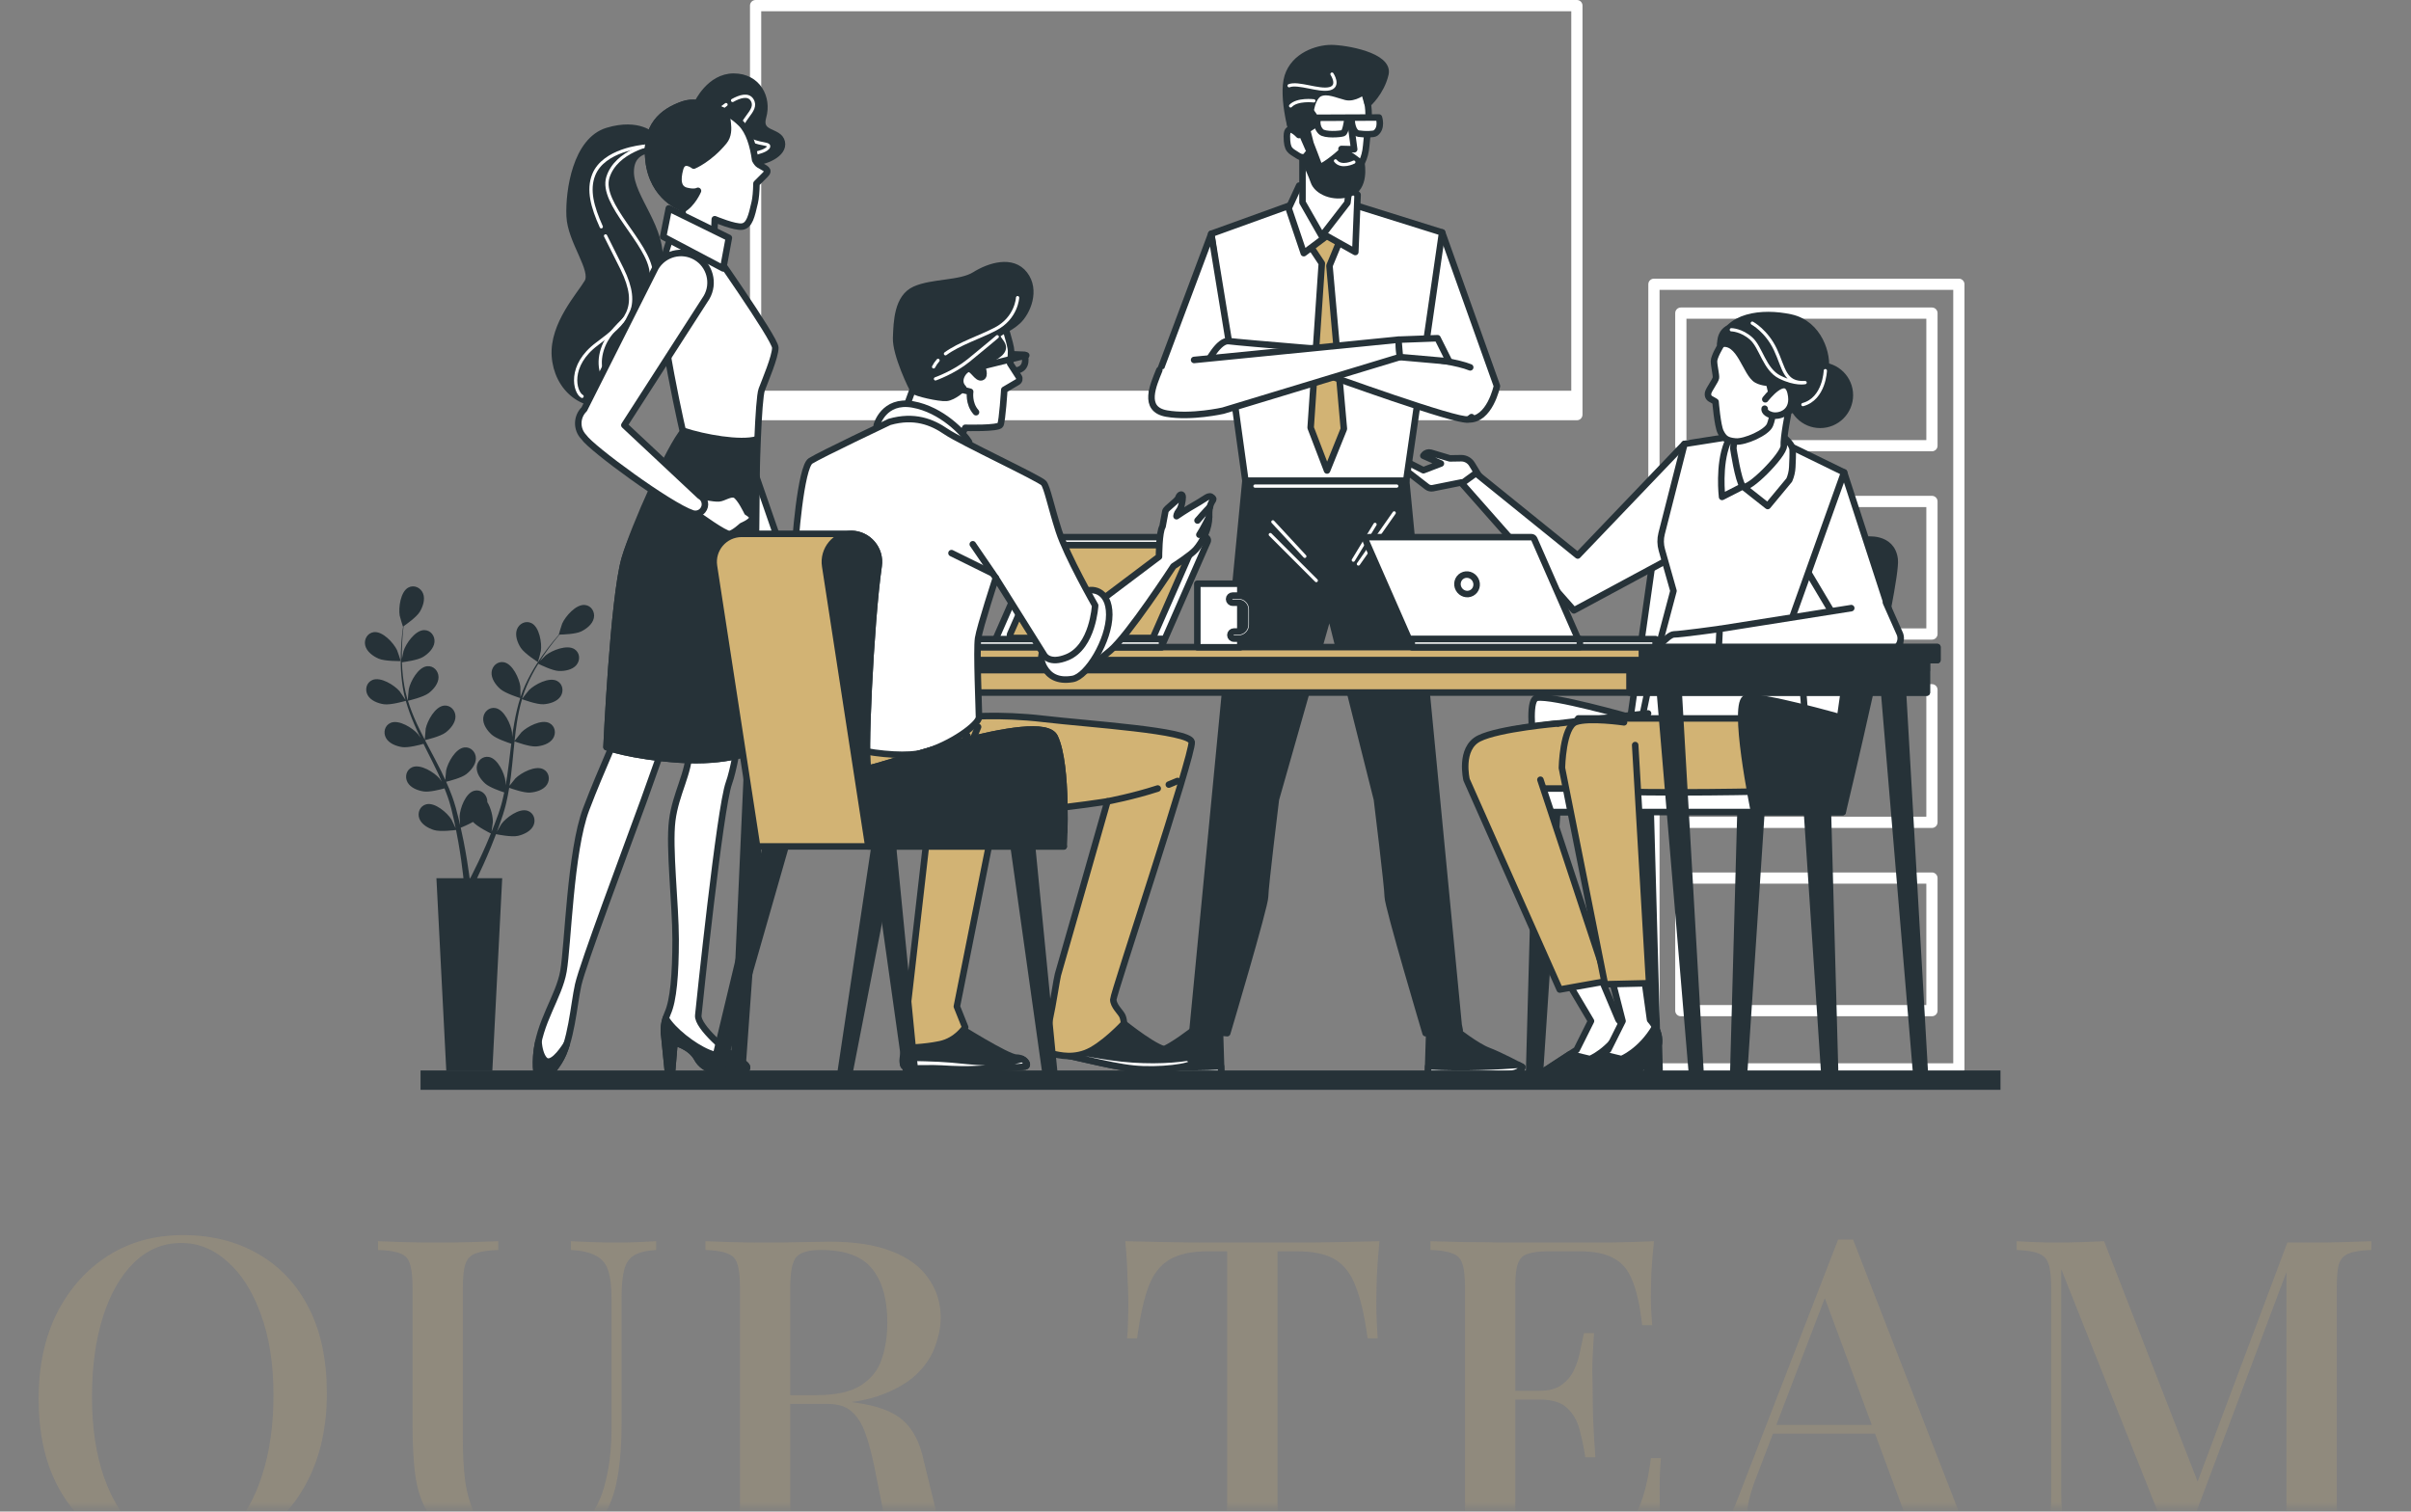 <svg xmlns="http://www.w3.org/2000/svg" width="370" height="232" viewBox="0 0 370 232" fill="none"><rect x="0" y="0" width="370" height="232" fill="#808080" stroke="none"/><path d="M300.613 42.77H253.818C253.343 42.77 252.957 43.155 252.957 43.631V164.058C252.957 164.534 253.343 164.919 253.818 164.919H300.613C301.089 164.919 301.474 164.534 301.474 164.058V43.63C301.474 43.155 301.089 42.77 300.613 42.77ZM299.752 163.197H254.68V44.492H299.752V163.197Z" fill="white"></path><path d="M257.945 69.266H296.482C296.958 69.266 297.344 68.881 297.344 68.405V48.059C297.344 47.583 296.958 47.197 296.482 47.197H257.945C257.47 47.197 257.084 47.583 257.084 48.059V68.405C257.085 68.881 257.47 69.266 257.945 69.266ZM258.807 48.92H295.621V67.544H258.807V48.92Z" fill="white"></path><path d="M257.945 98.17H296.482C296.958 98.17 297.344 97.784 297.344 97.309V76.963C297.344 76.487 296.958 76.102 296.482 76.102H257.945C257.47 76.102 257.084 76.487 257.084 76.963V97.309C257.085 97.784 257.47 98.17 257.945 98.17ZM258.807 77.824H295.621V96.447H258.807V77.824Z" fill="white"></path><path d="M257.945 127.073H296.482C296.958 127.073 297.344 126.687 297.344 126.212V105.865C297.344 105.39 296.958 105.004 296.482 105.004H257.945C257.47 105.004 257.084 105.39 257.084 105.865V126.212C257.085 126.687 257.47 127.073 257.945 127.073ZM258.807 106.727H295.621V125.35H258.807V106.727Z" fill="white"></path><path d="M257.945 155.975H296.482C296.958 155.975 297.344 155.589 297.344 155.113V134.768C297.344 134.292 296.958 133.906 296.482 133.906H257.945C257.47 133.906 257.084 134.292 257.084 134.768V155.113C257.085 155.589 257.47 155.975 257.945 155.975ZM258.807 135.629H295.621V154.252H258.807V135.629Z" fill="white"></path><path d="M241.995 0H115.957C115.481 0 115.096 0.386 115.096 0.861V60.836V63.641C115.096 64.116 115.481 64.502 115.957 64.502H241.994C242.47 64.502 242.855 64.116 242.855 63.641V60.836V0.861C242.855 0.386 242.47 0 241.995 0ZM241.133 1.723V59.974H116.818V1.723H241.133Z" fill="white"></path><path d="M270.341 124.178L267.627 165.116C267.599 165.548 267.24 165.883 266.807 165.883C266.345 165.883 265.974 165.502 265.987 165.039L267.116 124.178H270.341Z" fill="#263238" stroke="#263238" stroke-miterlimit="10" stroke-linecap="round" stroke-linejoin="round"></path><path d="M277.277 124.178L279.991 165.116C280.02 165.548 280.378 165.883 280.811 165.883C281.274 165.883 281.645 165.502 281.632 165.039L280.503 124.178H277.277Z" fill="#263238" stroke="#263238" stroke-miterlimit="10" stroke-linecap="round" stroke-linejoin="round"></path><path d="M250.088 124.178L252.802 165.116C252.831 165.548 253.189 165.883 253.622 165.883C254.084 165.883 254.455 165.502 254.442 165.039L253.314 124.178H250.088Z" fill="#263238" stroke="#263238" stroke-miterlimit="10" stroke-linecap="round" stroke-linejoin="round"></path><path d="M239.005 124.178L236.291 165.116C236.263 165.548 235.904 165.883 235.472 165.883C235.009 165.883 234.638 165.502 234.651 165.039L235.78 124.178H239.005Z" fill="#263238" stroke="#263238" stroke-miterlimit="10" stroke-linecap="round" stroke-linejoin="round"></path><path d="M286.257 82.86C286.257 82.86 259.194 81.85 256.906 81.85C254.618 81.85 254.086 82.86 254.086 82.86L250.225 110.099C250.225 110.099 238.214 106.667 235.855 107.097C233.495 107.526 237.017 124.638 237.017 124.638H250.612C250.612 124.638 250.7 124.269 250.856 123.611H281.539L289.689 84.791C289.198 83.051 286.257 82.86 286.257 82.86Z" fill="white" stroke="#263238" stroke-miterlimit="10" stroke-linecap="round" stroke-linejoin="round"></path><path d="M275.954 99.916C275.954 99.916 278.708 117.776 275.554 119.884C275.066 120.21 272.412 121.732 269.929 121.483C267.942 121.283 253.874 121.483 253.874 121.483C253.874 121.483 251.916 117.762 251.525 115.022C251.133 112.28 254.205 100.513 254.205 100.513L275.954 99.916Z" fill="white" stroke="#263238" stroke-miterlimit="10" stroke-linecap="round" stroke-linejoin="round"></path><path d="M252.918 109.496C252.918 109.496 232.559 111.609 231.599 112.185C230.638 112.761 226.221 116.603 226.989 119.099C227.757 121.596 225.837 121.788 227.565 122.172C229.294 122.556 254.071 122.556 254.071 122.556" fill="#D2B374"></path><path d="M252.918 109.496C252.918 109.496 232.559 111.609 231.599 112.185C230.638 112.761 226.221 116.603 226.989 119.099C227.757 121.596 225.837 121.788 227.565 122.172C229.294 122.556 254.071 122.556 254.071 122.556" stroke="#263238" stroke-miterlimit="10" stroke-linecap="round" stroke-linejoin="round"></path><path d="M234.398 124.637H282.785V121.025H234.398V124.637Z" fill="white" stroke="#263238" stroke-miterlimit="10" stroke-linecap="round" stroke-linejoin="round"></path><path d="M271.355 110.266H242.208C242.208 110.266 240.671 111.994 240.48 115.644C240.288 119.293 240.671 120.061 243.36 121.022C246.049 121.982 269.928 121.484 269.928 121.484" fill="#D2B374"></path><path d="M271.355 110.266H242.208C242.208 110.266 240.671 111.994 240.48 115.644C240.288 119.293 240.671 120.061 243.36 121.022C246.049 121.982 269.928 121.484 269.928 121.484" stroke="#263238" stroke-miterlimit="10" stroke-linecap="round" stroke-linejoin="round"></path><path d="M248.383 156.518L245.331 149.293L240.331 150.261L244.158 156.711L241.953 161.128L237.188 164.244C237.188 164.244 236.638 164.794 239.021 164.611C241.403 164.427 246.353 164.611 246.353 164.611L249.468 160.945C249.468 160.945 250.598 159.057 248.383 156.518Z" fill="white" stroke="#263238" stroke-miterlimit="10" stroke-linecap="round" stroke-linejoin="round"></path><path d="M249.72 159.68L249.845 164.41H249.098L248.102 162.045L249.72 159.68Z" fill="#263238" stroke="#263238" stroke-miterlimit="10" stroke-linecap="round" stroke-linejoin="round"></path><path d="M246.353 164.611L249.468 160.945C249.468 160.945 250.277 159.579 249.163 157.611C246.946 161.401 243.995 162.543 243.995 162.543L240.923 161.801L237.188 164.243C237.188 164.243 236.638 164.794 239.021 164.61C241.404 164.428 246.353 164.611 246.353 164.611Z" fill="#263238" stroke="#263238" stroke-miterlimit="10" stroke-linecap="round" stroke-linejoin="round"></path><path d="M236.397 119.676L246.623 150.583L239.364 151.874L225.065 119.676C225.065 119.676 223.913 114.874 226.986 113.338C230.059 111.801 239.086 111.033 239.086 111.033" fill="#D2B374"></path><path d="M236.397 119.676L246.623 150.583L239.364 151.874L225.065 119.676C225.065 119.676 223.913 114.874 226.986 113.338C230.059 111.801 239.086 111.033 239.086 111.033" stroke="#263238" stroke-miterlimit="10" stroke-linecap="round" stroke-linejoin="round"></path><path d="M269.189 124.639C269.189 124.639 265.667 107.525 268.027 107.097C270.386 106.668 282.397 110.099 282.397 110.099L286.258 82.86C286.258 82.86 290.332 82.217 290.762 85.863C291.191 89.509 282.784 124.638 282.784 124.638L269.189 124.639Z" fill="#263238" stroke="#263238" stroke-miterlimit="10" stroke-linecap="round" stroke-linejoin="round"></path><path d="M227.709 74.247L225.888 71.246C225.534 70.664 224.899 70.314 224.217 70.325L222.505 70.354L219.579 69.482C219.199 69.369 218.789 69.498 218.542 69.807L218.433 69.945L221.126 71.144L218.438 72.173L215.581 70.723C215.349 70.605 215.066 70.671 214.908 70.878C214.73 71.114 214.774 71.449 215.008 71.63L218.996 74.715C219.251 74.912 219.58 74.989 219.896 74.926L224.309 74.04L225.542 75.389L227.709 74.247Z" fill="white" stroke="#263238" stroke-miterlimit="10" stroke-linecap="round" stroke-linejoin="round"></path><path d="M258.502 68.133L242.124 85.26L226.495 72.627L224.342 74.193L241.536 93.68L256.444 85.648L258.502 68.133Z" fill="white" stroke="#263238" stroke-miterlimit="10" stroke-linecap="round" stroke-linejoin="round"></path><path d="M283 72.506L291.584 98.884L284.181 99.096L276.818 86.72C276.818 86.72 280.957 74.232 283 72.506Z" fill="white" stroke="#263238" stroke-miterlimit="10" stroke-linecap="round" stroke-linejoin="round"></path><path d="M273.661 67.951L283.002 72.508L275.183 94.38L276.107 100.479L254.203 100.514L256.816 90.691L255.031 84.394C254.799 83.578 254.787 82.714 254.997 81.892L258.503 68.136L267.715 66.684L273.661 67.951Z" fill="white" stroke="#263238" stroke-miterlimit="10" stroke-linecap="round" stroke-linejoin="round"></path><path d="M273.213 66.696C273.213 66.696 275.05 67.934 275.106 69.04C275.139 69.688 275.093 70.847 275.049 71.696C275.015 72.377 274.859 73.046 274.587 73.672L271.277 77.663L267.453 74.643L264.276 76.266C264.276 76.266 263.69 71.392 265.071 67.995C266.452 64.598 272.504 65.844 273.213 66.696Z" fill="white" stroke="#263238" stroke-miterlimit="10" stroke-linecap="round" stroke-linejoin="round"></path><path d="M275.842 57.246C275.842 57.246 275.092 59.945 274.738 61.738C274.385 63.53 273.68 67.115 273.746 68.443C273.814 69.77 268.163 75.494 267.454 74.643C266.745 73.791 266.002 68.834 266.002 68.834L266.705 60.813C266.705 60.813 274.058 52.678 275.842 57.246Z" fill="white" stroke="#263238" stroke-miterlimit="10" stroke-linecap="round" stroke-linejoin="round"></path><path d="M264.043 53.073C264.043 53.073 263.036 54.732 263.036 55.443C263.036 56.153 263.391 57.575 263.332 57.99C263.273 58.405 262.266 59.767 262.148 60.241C262.029 60.715 262.207 61.07 262.562 61.248C262.918 61.425 263.273 61.662 263.273 61.662C263.273 61.662 263.569 65.334 264.043 66.282C264.517 67.23 264.932 67.644 266.353 67.763C267.774 67.882 271.15 66.401 271.624 65.216C272.098 64.031 272.157 62.61 272.217 60.892C272.276 59.174 271.091 56.746 270.203 54.376C269.315 52.007 265.583 50.763 264.043 53.073Z" fill="white" stroke="#263238" stroke-miterlimit="10" stroke-linecap="round" stroke-linejoin="round"></path><path d="M279.337 65.202C281.849 65.202 283.885 63.166 283.885 60.654C283.885 58.142 281.849 56.105 279.337 56.105C276.825 56.105 274.789 58.142 274.789 60.654C274.789 63.166 276.825 65.202 279.337 65.202Z" fill="#263238" stroke="#263238" stroke-miterlimit="10" stroke-linecap="round" stroke-linejoin="round"></path><path d="M264.018 52.819C264.018 52.819 265.848 51.242 269.142 54.379C272.436 57.516 271.181 62.065 273.377 63.006C275.573 63.947 279.651 59.241 280.121 56.889C280.591 54.536 279.18 49.673 274.788 48.733C270.397 47.791 265.01 48.435 264.018 52.819Z" fill="#263238" stroke="#263238" stroke-miterlimit="10" stroke-linecap="round" stroke-linejoin="round"></path><path d="M264.017 52.817C264.017 52.817 263.809 49.986 266.789 50.143C269.769 50.3 270.082 55.005 271.651 56.887C273.219 58.77 274.004 58.456 274.004 58.456C274.004 58.456 271.337 59.24 269.612 58.299C267.887 57.358 267.049 52.04 264.017 52.817Z" fill="#263238" stroke="#263238" stroke-miterlimit="10" stroke-linecap="round" stroke-linejoin="round"></path><path d="M268.91 49.598C268.91 49.598 271.106 50.78 272.458 53.652C273.809 56.524 273.809 58.89 277.019 58.721C277.019 58.721 275.498 59.059 273.133 57.876C270.768 56.694 270.261 53.315 268.74 51.963C267.22 50.612 265.699 50.612 265.699 50.612" stroke="white" stroke-width="0.5" stroke-miterlimit="10" stroke-linecap="round" stroke-linejoin="round"></path><path d="M280.121 56.887C280.121 56.887 279.986 61.191 276.682 62.097" stroke="white" stroke-width="0.5" stroke-miterlimit="10" stroke-linecap="round" stroke-linejoin="round"></path><path d="M270.908 61.283C270.908 61.283 274.051 57.167 274.794 60.243C275.537 63.319 273.031 64.069 271.839 63.713C270.646 63.358 270.81 62.727 270.81 62.727" fill="white"></path><path d="M270.908 61.283C270.908 61.283 274.051 57.167 274.794 60.243C275.537 63.319 273.031 64.069 271.839 63.713C270.646 63.358 270.81 62.727 270.81 62.727" stroke="#263238" stroke-miterlimit="10" stroke-linecap="round" stroke-linejoin="round"></path><path d="M263.904 96.531C263.904 96.531 257.895 97.366 256.894 97.366C255.892 97.366 253.389 100.537 253.389 100.537H264.404L263.904 96.531Z" fill="white" stroke="#263238" stroke-miterlimit="10" stroke-linecap="round" stroke-linejoin="round"></path><path d="M289.429 92.492L291.585 97.353C292.007 98.59 291.092 99.877 289.785 99.885L263.736 100.036L263.903 96.531L284.098 93.336" fill="white"></path><path d="M289.429 92.492L291.585 97.353C292.007 98.59 291.092 99.877 289.785 99.885L263.736 100.036L263.903 96.531L284.098 93.336" stroke="#263238" stroke-miterlimit="10" stroke-linecap="round" stroke-linejoin="round"></path><path d="M254.562 159.682L254.686 164.412H253.939L252.943 162.047L254.562 159.682Z" fill="#263238" stroke="#263238" stroke-miterlimit="10" stroke-linecap="round" stroke-linejoin="round"></path><path d="M253.225 156.52L252.27 149.617L247.27 149.94L249 156.712L246.795 161.13L242.029 164.245C242.029 164.245 241.48 164.796 243.862 164.612C246.245 164.428 251.194 164.612 251.194 164.612L254.31 160.946C254.31 160.946 255.44 159.059 253.225 156.52Z" fill="white" stroke="#263238" stroke-miterlimit="10" stroke-linecap="round" stroke-linejoin="round"></path><path d="M251.194 164.613L254.31 160.947C254.31 160.947 255.118 159.581 254.004 157.613C251.787 161.403 248.837 162.545 248.837 162.545L245.765 161.803L242.029 164.245C242.029 164.245 241.48 164.796 243.862 164.612C246.246 164.43 251.194 164.613 251.194 164.613Z" fill="#263238" stroke="#263238" stroke-miterlimit="10" stroke-linecap="round" stroke-linejoin="round"></path><path d="M250.941 114.355L253.077 150.907L246.302 151.066L239.695 117.857C239.695 117.857 239.822 111.537 241.842 110.81C243.863 110.082 249.228 110.864 249.228 110.864" fill="#D2B374"></path><path d="M250.941 114.355L253.077 150.907L246.302 151.066L239.695 117.857C239.695 117.857 239.822 111.537 241.842 110.81C243.863 110.082 249.228 110.864 249.228 110.864" stroke="#263238" stroke-miterlimit="10" stroke-linecap="round" stroke-linejoin="round"></path><path d="M221.312 35.674L229.725 59.247C229.725 59.247 228.614 64.584 225.278 64.361C221.942 64.139 221.053 59.469 220.163 58.802C219.274 58.135 217.939 53.02 217.939 53.02L221.312 35.674Z" fill="white" stroke="#263238" stroke-miterlimit="10" stroke-linecap="round" stroke-linejoin="round"></path><path d="M199.555 30.947L185.883 35.886L191.127 73.801H215.8L221.312 35.675L206.555 31.055L199.555 30.947Z" fill="white" stroke="#263238" stroke-miterlimit="10" stroke-linecap="round" stroke-linejoin="round"></path><path d="M200.873 37.442L202.849 40.42L201.138 65.647L203.653 72.213L206.235 65.823L204.023 40.792L205.798 36.497L203.336 33.262L200.873 37.442Z" fill="#D2B374" stroke="#263238" stroke-miterlimit="10" stroke-linecap="round" stroke-linejoin="round"></path><path d="M203.603 36.219L200.082 38.855L197.76 31.972L199.373 28.486L206.584 28.311L208.342 29.892L207.991 38.679L203.603 36.219Z" fill="white" stroke="#263238" stroke-miterlimit="10" stroke-linecap="round" stroke-linejoin="round"></path><path d="M207.332 26.697L206.779 31.124L202.836 36.22L199.885 31.055V22.754C199.885 22.754 205.049 24.045 207.332 26.697Z" fill="white" stroke="#263238" stroke-miterlimit="10" stroke-linecap="round" stroke-linejoin="round"></path><path d="M197.855 17.495C197.855 13.471 200.787 10.209 204.404 10.209C208.021 10.209 210.037 13.648 210.037 17.672C210.037 18.973 209.768 21.203 209.661 22.384C209.477 24.413 208.86 25.27 207.665 27.089C203.735 33.072 200.519 24.304 198.858 21.367C198.223 20.245 197.855 18.919 197.855 17.495Z" fill="white" stroke="#263238" stroke-miterlimit="10" stroke-linecap="round" stroke-linejoin="round"></path><path d="M207.262 18.758L207.818 22.91L205.871 22.86" fill="white"></path><path d="M207.262 18.758L207.818 22.91L205.871 22.86" stroke="#263238" stroke-miterlimit="10" stroke-linecap="round" stroke-linejoin="round"></path><path d="M211.616 18.035L202.248 18.076C202.248 18.076 201.823 19.313 202.713 20.203C203.294 20.785 205.732 20.59 206.119 20.436C206.506 20.281 206.739 18.578 206.739 18.578H207.435C207.435 18.578 207.513 20.358 208.519 20.513C209.525 20.668 210.822 20.616 211.074 20.436C212.158 19.661 211.616 18.035 211.616 18.035Z" fill="white" stroke="#263238" stroke-miterlimit="10" stroke-linecap="round" stroke-linejoin="round"></path><path d="M199.013 22.039C199.013 22.039 201.121 26.36 201.62 27.858C202.119 29.356 204.616 30.521 207.112 29.689C209.609 28.857 208.941 25.14 208.941 25.14C208.941 25.14 206.28 22.865 205.781 23.364C205.281 23.864 202.618 26.027 202.452 25.528C202.286 25.029 201.12 22.033 201.12 22.033L200.58 19.915L201.695 19.197C202.029 18.919 202.094 18.431 201.845 18.075L201.318 17.323C201.186 17.135 201.137 16.904 201.183 16.679C201.317 16.025 201.694 14.68 202.566 14.306C203.731 13.807 205.206 14.531 206.537 14.864C207.869 15.196 209.324 13.993 209.324 13.993L209.893 15.976C209.893 15.976 211.938 14.211 212.604 11.381C213.27 8.551 206.446 7.387 204.282 7.387C202.118 7.387 198.623 8.551 197.624 11.714C196.627 14.876 198.42 21.486 199.013 22.039Z" fill="#263238" stroke="#263238" stroke-miterlimit="10" stroke-linecap="round" stroke-linejoin="round"></path><path d="M204.412 11.375C204.412 11.375 205.651 13.233 204.025 13.62C202.4 14.007 199.226 12.614 197.832 13.156" stroke="white" stroke-width="0.5" stroke-miterlimit="10" stroke-linecap="round" stroke-linejoin="round"></path><path d="M201.626 15.479C201.626 15.479 199.071 15.168 198.064 16.253" stroke="white" stroke-width="0.5" stroke-miterlimit="10" stroke-linecap="round" stroke-linejoin="round"></path><path d="M207.763 24.88C207.763 24.88 205.882 25.853 204.953 24.691" stroke="white" stroke-width="0.5" stroke-miterlimit="10" stroke-linecap="round" stroke-linejoin="round"></path><path d="M199.331 20.725C199.331 20.725 197.486 18.695 197.486 20.909C197.486 23.122 198.04 23.122 199.146 23.86C200.253 24.598 200.622 23.676 200.622 23.676" fill="white"></path><path d="M199.331 20.725C199.331 20.725 197.486 18.695 197.486 20.909C197.486 23.122 198.04 23.122 199.146 23.86C200.253 24.598 200.622 23.676 200.622 23.676" stroke="#263238" stroke-miterlimit="10" stroke-linecap="round" stroke-linejoin="round"></path><path d="M223.925 158.129L224.009 158.122L223.847 157.315L215.8 73.801H191.126L183.012 158.121H183.103L188.334 158.572C188.334 158.572 194.141 139.075 194.141 137.624C194.141 136.172 195.8 122.691 195.8 122.691L204.033 93.75L211.31 122.691C211.31 122.691 212.97 136.172 212.97 137.624C212.97 139.076 218.777 158.572 218.777 158.572L223.703 158.147H223.925L223.925 158.129Z" fill="#263238" stroke="#263238" stroke-miterlimit="10" stroke-linecap="round" stroke-linejoin="round"></path><path d="M213.956 78.721L208.469 86.56" stroke="white" stroke-width="0.5" stroke-miterlimit="10" stroke-linecap="round" stroke-linejoin="round"></path><path d="M211.017 80.484L207.686 85.972" stroke="white" stroke-width="0.5" stroke-miterlimit="10" stroke-linecap="round" stroke-linejoin="round"></path><path d="M195.34 80.094L200.239 85.385" stroke="white" stroke-width="0.5" stroke-miterlimit="10" stroke-linecap="round" stroke-linejoin="round"></path><path d="M194.945 82.051L202 89.106" stroke="white" stroke-width="0.5" stroke-miterlimit="10" stroke-linecap="round" stroke-linejoin="round"></path><path d="M192.596 74.606H214.348" stroke="white" stroke-width="0.5" stroke-miterlimit="10" stroke-linecap="round" stroke-linejoin="round"></path><path d="M183.105 158.122C183.105 158.122 179.962 160.597 178.153 161.275C176.344 161.953 172.951 163.763 172.951 163.763C172.951 163.763 172.951 164.893 175.891 164.893C178.831 164.893 187.424 164.893 187.424 164.893L187.214 158.121H183.105V158.122Z" fill="#263238" stroke="#263238" stroke-miterlimit="10" stroke-linecap="round" stroke-linejoin="round"></path><path d="M187.386 163.663C181.823 163.971 176.19 163.64 173.567 163.439C173.189 163.636 172.951 163.763 172.951 163.763C172.951 163.763 172.951 164.893 175.891 164.893C178.831 164.893 187.424 164.893 187.424 164.893L187.386 163.663Z" fill="white" stroke="#263238" stroke-miterlimit="10" stroke-linecap="round" stroke-linejoin="round"></path><path d="M223.45 158.122C223.45 158.122 226.593 160.597 228.403 161.275C230.212 161.953 233.604 163.763 233.604 163.763C233.604 163.763 233.604 164.893 230.664 164.893C227.724 164.893 219.131 164.893 219.131 164.893L219.341 158.121H223.45V158.122Z" fill="#263238" stroke="#263238" stroke-miterlimit="10" stroke-linecap="round" stroke-linejoin="round"></path><path d="M219.167 163.663C224.73 163.971 230.363 163.64 232.986 163.439C233.364 163.636 233.602 163.763 233.602 163.763C233.602 163.763 233.602 164.893 230.662 164.893C227.722 164.893 219.129 164.893 219.129 164.893L219.167 163.663Z" fill="white" stroke="#263238" stroke-miterlimit="10" stroke-linecap="round" stroke-linejoin="round"></path><path d="M185.883 35.887L176.799 60.138H185.512L188.765 53.522L185.883 35.887Z" fill="white" stroke="#263238" stroke-miterlimit="10" stroke-linecap="round" stroke-linejoin="round"></path><path d="M225.622 56.382C221.989 54.884 210.324 54.134 209.712 54.134C209.045 54.134 190.143 52.578 188.586 52.356C187.029 52.133 185.25 55.691 185.25 55.691L193.478 55.469L203.485 57.471C203.485 57.471 223.721 64.809 225.278 64.365C225.461 64.313 225.647 64.193 225.828 64.019" fill="white"></path><path d="M225.622 56.382C221.989 54.884 210.324 54.134 209.712 54.134C209.045 54.134 190.143 52.578 188.586 52.356C187.029 52.133 185.25 55.691 185.25 55.691L193.478 55.469L203.485 57.471C203.485 57.471 223.721 64.809 225.278 64.365C225.461 64.313 225.647 64.193 225.828 64.019" stroke="#263238" stroke-miterlimit="10" stroke-linecap="round" stroke-linejoin="round"></path><path d="M183.25 55.246L214.605 52.133L214.827 54.801L187.697 63.029C187.697 63.029 182.805 64.141 179.025 63.474C175.244 62.807 177.023 59.027 177.913 56.803" fill="white"></path><path d="M183.25 55.246L214.605 52.133L214.827 54.801L187.697 63.029C187.697 63.029 182.805 64.141 179.025 63.474C175.244 62.807 177.023 59.027 177.913 56.803" stroke="#263238" stroke-miterlimit="10" stroke-linecap="round" stroke-linejoin="round"></path><path d="M214.605 52.133L220.609 51.91L222.389 55.468L214.828 54.801L214.605 52.133Z" fill="white" stroke="#263238" stroke-miterlimit="10" stroke-linecap="round" stroke-linejoin="round"></path><path d="M254.584 104.434L259.707 165.399C259.763 165.785 260.135 166.043 260.508 165.956C260.825 165.882 261.036 165.581 261.003 165.252L257.515 104.434H254.584Z" fill="#263238" stroke="#263238" stroke-miterlimit="10" stroke-linecap="round" stroke-linejoin="round"></path><path d="M288.996 104.434L294.137 165.602C294.193 165.989 294.564 166.247 294.938 166.16C295.255 166.085 295.466 165.785 295.433 165.455L291.933 104.434H288.996V104.434Z" fill="#263238" stroke="#263238" stroke-miterlimit="10" stroke-linecap="round" stroke-linejoin="round"></path><path d="M146.986 104.434L144.282 164.866C144.253 165.195 144.468 165.498 144.786 165.576C145.161 165.669 145.528 165.415 145.58 165.029L149.911 104.434H146.986V104.434Z" fill="#263238" stroke="#263238" stroke-miterlimit="10" stroke-linecap="round" stroke-linejoin="round"></path><path d="M115.267 104.434L112.573 164.662C112.544 164.991 112.759 165.294 113.077 165.372C113.452 165.465 113.819 165.211 113.871 164.826L118.187 104.434H115.267Z" fill="#263238" stroke="#263238" stroke-miterlimit="10" stroke-linecap="round" stroke-linejoin="round"></path><path d="M295.692 101.059H113.355V106.293H295.692V101.059Z" fill="#D2B374" stroke="#263238" stroke-miterlimit="10" stroke-linecap="round" stroke-linejoin="round"></path><path d="M295.692 101.059H113.355V102.854H295.692V101.059Z" fill="#263238" stroke="#263238" stroke-miterlimit="10" stroke-linecap="round" stroke-linejoin="round"></path><path d="M295.692 101.059H250.068V106.293H295.692V101.059Z" fill="#263238" stroke="#263238" stroke-miterlimit="10" stroke-linecap="round" stroke-linejoin="round"></path><path d="M297.317 99.316H111.73V101.312H297.317V99.316Z" fill="#D2B374" stroke="#263238" stroke-miterlimit="10" stroke-linecap="round" stroke-linejoin="round"></path><path d="M297.316 99.316H251.969V101.312H297.316V99.316Z" fill="#263238" stroke="#263238" stroke-miterlimit="10" stroke-linecap="round" stroke-linejoin="round"></path><path d="M153.072 99.135H177.979C178.171 99.135 178.345 99.021 178.422 98.845L185.318 83.121C185.458 82.802 185.224 82.443 184.875 82.443H159.968C159.776 82.443 159.602 82.557 159.525 82.733L152.629 98.456C152.489 98.776 152.723 99.135 153.072 99.135Z" fill="white" stroke="#263238" stroke-miterlimit="10" stroke-linecap="round" stroke-linejoin="round"></path><path d="M155.403 97.909H176.656C176.82 97.909 176.968 97.812 177.034 97.662L182.918 84.246C183.038 83.973 182.838 83.668 182.54 83.668H161.288C161.124 83.668 160.976 83.765 160.91 83.915L155.025 97.331C154.906 97.604 155.106 97.909 155.403 97.909Z" fill="#D2B374" stroke="#263238" stroke-miterlimit="10" stroke-linecap="round" stroke-linejoin="round"></path><path d="M178.324 98.092H140.906V99.316H178.324V98.092Z" fill="white" stroke="#263238" stroke-miterlimit="10" stroke-linecap="round" stroke-linejoin="round"></path><path d="M178.325 98.092H160.186V99.316H178.325V98.092Z" fill="white" stroke="#263238" stroke-miterlimit="10" stroke-linecap="round" stroke-linejoin="round"></path><path d="M190.345 89.59H183.746V99.341H190.345V89.59Z" fill="white" stroke="#263238" stroke-miterlimit="10" stroke-linecap="round" stroke-linejoin="round"></path><path d="M190.05 98.015H189.361C189.06 98.015 188.816 97.772 188.816 97.471C188.816 97.17 189.06 96.926 189.361 96.926H190.05C190.618 96.926 191.082 96.463 191.082 95.895V93.531C191.082 92.962 190.618 92.499 190.05 92.499H189.163C188.862 92.499 188.619 92.255 188.619 91.954C188.619 91.654 188.862 91.41 189.163 91.41H190.05C191.219 91.41 192.17 92.362 192.17 93.531V95.895C192.17 97.064 191.219 98.015 190.05 98.015Z" fill="white" stroke="#263238" stroke-miterlimit="10" stroke-linecap="round" stroke-linejoin="round"></path><path d="M241.905 99.135H216.998C216.806 99.135 216.632 99.021 216.555 98.845L209.658 83.121C209.518 82.802 209.753 82.443 210.101 82.443H235.008C235.2 82.443 235.374 82.557 235.451 82.733L242.348 98.456C242.488 98.776 242.253 99.135 241.905 99.135Z" fill="white" stroke="#263238" stroke-miterlimit="10" stroke-linecap="round" stroke-linejoin="round"></path><path d="M216.652 99.316H254.07V98.092H216.652V99.316Z" fill="white" stroke="#263238" stroke-miterlimit="10" stroke-linecap="round" stroke-linejoin="round"></path><path d="M216.653 99.316H242.453V98.092H216.653V99.316Z" fill="white" stroke="#263238" stroke-miterlimit="10" stroke-linecap="round" stroke-linejoin="round"></path><path d="M226.419 88.974C226.821 89.702 226.573 90.609 225.865 90.999C225.158 91.389 224.258 91.115 223.856 90.386C223.455 89.658 223.703 88.751 224.411 88.361C225.119 87.971 226.018 88.245 226.419 88.974Z" fill="white" stroke="#263238" stroke-miterlimit="10" stroke-linecap="round" stroke-linejoin="round"></path><path d="M109.96 42.686L111.797 60.851L120.165 85.01L117.307 86.642L107.51 64.525L102.611 45.544C102.611 45.544 102.203 39.829 104.244 39.012C106.285 38.195 109.143 39.012 109.96 42.686Z" fill="white" stroke="#263238" stroke-miterlimit="10" stroke-linecap="round" stroke-linejoin="round"></path><path d="M120.166 85.012C120.166 85.012 122.003 88.89 122.207 89.91C122.411 90.931 122.626 93.013 121.823 93.938C120.852 95.059 119.962 94.196 119.962 94.196C119.962 94.196 117.512 93.584 117.512 91.543C117.512 89.502 117.309 86.644 117.309 86.644L120.166 85.012Z" fill="white" stroke="#263238" stroke-miterlimit="10" stroke-linecap="round" stroke-linejoin="round"></path><path d="M118.16 91.098L121.599 91.995" stroke="#263238" stroke-miterlimit="10" stroke-linecap="round" stroke-linejoin="round"></path><path d="M118.983 88.78L119.963 90.319C119.963 90.319 117.684 94.211 118.908 93.191C120.133 92.17 122.412 90.931 122.208 89.911C122.004 88.89 120.852 86.836 120.852 86.836" fill="white"></path><path d="M118.983 88.78L119.963 90.319C119.963 90.319 117.684 94.211 118.908 93.191C120.133 92.17 122.412 90.931 122.208 89.911C122.004 88.89 120.852 86.836 120.852 86.836" stroke="#263238" stroke-miterlimit="10" stroke-linecap="round" stroke-linejoin="round"></path><path d="M100.173 20.896C100.173 20.896 98.075 18.636 93.233 20.089C88.391 21.541 87.26 29.289 87.422 33.163C87.584 37.037 91.296 41.395 90.166 43.331C89.036 45.268 84.839 49.788 85.162 54.63C85.485 59.472 89.52 63.346 95.331 61.57C101.142 59.794 100.173 52.693 99.043 50.11C97.913 47.528 100.335 46.398 101.142 40.749C101.949 35.099 96.784 30.418 96.784 26.383C96.784 22.348 100.98 22.994 100.98 22.994L100.173 20.896Z" fill="#263238" stroke="#263238" stroke-miterlimit="10" stroke-linecap="round" stroke-linejoin="round"></path><path d="M92.93 36.209C93.693 37.781 94.579 39.462 95.464 41.272C98.404 47.281 96.103 49.455 91.628 52.779C87.153 56.102 88.176 60.194 89.327 60.833" stroke="white" stroke-width="0.5" stroke-miterlimit="10" stroke-linecap="round" stroke-linejoin="round"></path><path d="M98.661 22.477C98.661 22.477 92.651 22.988 91.118 26.823C90.186 29.153 90.905 31.766 92.272 34.806" stroke="white" stroke-width="0.5" stroke-miterlimit="10" stroke-linecap="round" stroke-linejoin="round"></path><path d="M94.272 59.332C94.696 59.495 95.18 59.575 95.72 59.555" stroke="white" stroke-width="0.5" stroke-miterlimit="10" stroke-linecap="round" stroke-linejoin="round"></path><path d="M100.195 22.094C100.195 22.094 94.57 23.117 93.291 27.208C92.012 31.299 99.555 37.308 99.939 41.783C100.322 46.258 94.953 48.814 93.035 52.266C91.693 54.683 91.854 57.35 93.256 58.689" stroke="white" stroke-width="0.5" stroke-miterlimit="10" stroke-linecap="round" stroke-linejoin="round"></path><path d="M114.638 104.381C114.638 104.381 113.247 116.377 111.856 120.202C110.465 124.026 107.335 154.103 107.161 155.842C106.987 157.581 111.682 161.58 113.594 162.796C115.506 164.013 114.637 164.361 112.551 164.535C110.464 164.709 108.03 164.361 106.987 162.449C105.944 160.536 103.51 160.015 103.51 160.015L103.163 164.188H102.467L101.946 158.972C101.946 158.972 101.598 157.407 102.467 155.495C103.336 153.582 103.684 149.584 103.684 144.194C103.684 138.805 102.641 130.112 103.162 125.939C103.684 121.767 105.77 118.637 105.77 115.16C105.77 111.683 105.944 106.467 105.944 106.467L114.638 104.381Z" fill="white" stroke="#263238" stroke-miterlimit="10" stroke-linecap="round" stroke-linejoin="round"></path><path d="M101.944 158.971C101.944 158.971 101.696 157.821 102.167 156.293C103.248 158.12 106.328 160.592 108.724 161.579C110.491 162.306 111.942 162.349 112.827 162.267C113.11 162.474 113.372 162.655 113.592 162.796C115.504 164.013 114.635 164.36 112.549 164.535C110.463 164.709 108.029 164.36 106.986 162.448C105.942 160.536 103.509 160.014 103.509 160.014L103.161 164.187H102.465L101.944 158.971Z" fill="#263238" stroke="#263238" stroke-miterlimit="10" stroke-linecap="round" stroke-linejoin="round"></path><path d="M104.552 106.293C104.552 106.293 101.597 115.16 98.815 122.809C96.033 130.459 89.427 148.018 88.731 151.147C88.036 154.277 87.688 160.014 85.776 162.97C83.864 165.925 81.951 167.316 82.299 162.101C82.647 156.885 85.776 153.06 86.472 149.062C87.167 145.063 87.515 130.633 89.949 124.2C92.382 117.768 94.99 112.552 95.338 110.64C95.686 108.727 95.686 104.902 95.686 104.902L104.552 106.293Z" fill="white" stroke="#263238" stroke-miterlimit="10" stroke-linecap="round" stroke-linejoin="round"></path><path d="M82.628 159.865C82.739 160.962 82.99 162.03 83.518 162.623C84.514 163.744 86.131 161.567 86.971 160.24C86.654 161.272 86.268 162.213 85.778 162.971C83.866 165.926 81.953 167.318 82.301 162.102C82.352 161.326 82.471 160.585 82.628 159.865Z" fill="#263238" stroke="#263238" stroke-miterlimit="10" stroke-linecap="round" stroke-linejoin="round"></path><path d="M103.163 36.328C103.163 36.328 102.12 37.197 101.424 43.109C100.728 49.02 105.075 67.448 105.075 67.448C105.075 67.448 97.6 79.693 95.861 85.778C94.122 91.863 93.078 114.666 93.078 114.666C93.078 114.666 96.729 116.057 104.205 116.578C111.68 117.1 115.679 115.188 115.679 115.188C115.679 115.188 116.028 82.648 116.028 77.606C116.028 72.565 116.375 61.189 116.897 59.798C117.418 58.407 118.983 54.756 118.983 53.366C118.983 51.975 108.552 37.197 108.552 37.197L103.163 36.328Z" fill="white" stroke="#263238" stroke-miterlimit="10" stroke-linecap="round" stroke-linejoin="round"></path><path d="M95.86 85.778C97.23 80.984 102.904 68.325 104.934 66.141C108.016 67.168 113.633 68.181 116.142 67.433C116.068 69.239 116.028 75.896 116.028 77.607C116.028 82.649 115.679 115.188 115.679 115.188C115.679 115.188 111.68 117.101 104.205 116.579C96.729 116.058 93.078 114.667 93.078 114.667C93.078 114.667 94.122 91.863 95.86 85.778Z" fill="#263238" stroke="#263238" stroke-miterlimit="10" stroke-linecap="round" stroke-linejoin="round"></path><path d="M107.033 15.835C107.033 15.835 108.903 11.766 112.593 11.766C116.283 11.766 117.923 15.045 117.102 17.915C116.282 20.785 119.562 19.965 119.972 21.81C120.382 23.655 117.307 24.884 115.668 24.884C114.028 24.884 107.033 15.835 107.033 15.835Z" fill="#263238" stroke="#263238" stroke-miterlimit="10" stroke-linecap="round" stroke-linejoin="round"></path><path d="M112.424 15.416C113.522 14.803 114.808 14.389 115.405 15.318C116.556 17.108 112.976 18.514 114.127 20.432C115.277 22.349 118.09 21.838 117.962 22.478C117.835 23.117 116.045 23.5 116.045 23.5" stroke="white" stroke-width="0.5" stroke-miterlimit="10" stroke-linecap="round" stroke-linejoin="round"></path><path d="M110.547 16.726C110.547 16.726 110.899 16.422 111.42 16.055" stroke="white" stroke-width="0.5" stroke-miterlimit="10" stroke-linecap="round" stroke-linejoin="round"></path><path d="M116.494 25.296C116.268 25.161 116.065 24.884 115.885 24.543C115.589 22.344 114.949 20.179 113.73 18.96C111.523 16.754 108.638 16.055 107.033 15.834C106.291 15.732 105.534 15.785 104.827 16.033C101.66 17.146 98.939 19.333 99.525 24.609C100.171 30.42 104.69 31.873 104.69 31.873L105.013 35.424L109.533 37.522L109.694 33.648C109.694 33.648 112.761 34.939 113.891 34.778C115.021 34.616 115.343 33.163 115.827 31.065C115.967 30.457 116.073 29.405 116.092 28.162C116.355 27.899 116.896 27.358 117.441 26.812C118.201 26.055 117.442 25.865 116.494 25.296Z" fill="white" stroke="#263238" stroke-miterlimit="10" stroke-linecap="round" stroke-linejoin="round"></path><path d="M99.525 24.61C98.939 19.333 101.661 17.146 104.827 16.034C105.534 15.785 106.291 15.732 107.033 15.835C108.215 15.997 110.091 16.425 111.878 17.516C110.97 17.331 112.511 19.992 111.097 21.708C108.838 24.452 106.466 25.417 106.466 25.417C106.466 25.417 104.852 24.126 104.368 25.901C103.884 27.677 104.045 28.968 105.337 29.29C106.628 29.613 107.113 29.29 107.113 29.29C107.113 29.29 106.256 31.323 104.718 32.165L104.691 31.872C104.691 31.872 100.171 30.42 99.525 24.61Z" fill="#263238" stroke="#263238" stroke-miterlimit="10" stroke-linecap="round" stroke-linejoin="round"></path><path d="M111.853 36.503L110.984 41.197L101.77 36.329L102.639 31.982L111.853 36.503Z" fill="white" stroke="#263238" stroke-miterlimit="10" stroke-linecap="round" stroke-linejoin="round"></path><path d="M107.4 76.103C107.4 76.103 109.542 76.54 110.297 76.496C111.051 76.451 112.106 75.596 112.847 75.962C113.589 76.329 114.679 78.623 114.679 78.623C114.679 78.623 115.689 79.135 115.398 79.673C115.107 80.212 113.858 80.719 113.858 80.719C113.858 80.719 112.657 81.844 111.969 81.959C111.28 82.073 107.066 78.993 107.066 78.993L107.4 76.103Z" fill="white" stroke="#263238" stroke-miterlimit="10" stroke-linecap="round" stroke-linejoin="round"></path><path d="M107.846 78.335C108.441 77.618 108.225 76.536 107.401 76.104L95.815 65.254L108.431 45.647C109.692 43.482 108.937 40.688 106.793 39.445C104.628 38.184 101.851 38.917 100.591 41.083L89.656 62.812C88.476 63.964 88.438 65.845 89.561 67.044C89.575 67.058 89.589 67.074 89.604 67.088C90.7 68.777 102.766 77.633 106.264 78.79C106.836 78.979 107.462 78.797 107.846 78.335Z" fill="white" stroke="#263238" stroke-miterlimit="10" stroke-linecap="round" stroke-linejoin="round"></path><path d="M153.672 48.312C153.672 48.312 155.167 52.948 155.167 53.845C155.167 54.742 155.018 55.789 155.018 55.789L156.341 57.833C156.516 58.105 156.431 58.468 156.152 58.632L154.121 59.827C154.121 59.827 153.821 64.612 153.523 65.21C153.224 65.808 148.139 65.659 148.139 65.659L146.494 68.799L137.971 65.509L140.214 59.378L139.765 50.107C139.765 50.107 144.999 45.471 153.672 48.312Z" fill="white" stroke="#263238" stroke-miterlimit="10" stroke-linecap="round" stroke-linejoin="round"></path><path d="M147.837 59.578C147.837 59.578 146.351 60.971 145.236 61.064C144.121 61.157 140.499 60.321 140.22 59.95C139.941 59.578 137.433 54.376 137.526 51.868C137.619 49.361 137.712 45.645 140.406 44.438C143.099 43.23 147.372 43.602 149.602 42.208C151.831 40.815 155.36 39.7 157.219 42.115C159.077 44.53 157.683 47.874 156.197 49.268C154.711 50.661 152.853 51.033 153.039 51.682C153.225 52.333 154.339 52.983 153.689 53.912C153.039 54.84 150.717 55.677 150.717 56.048C150.717 56.42 151.274 57.72 150.624 57.906C149.974 58.092 149.324 56.605 148.674 56.605C148.023 56.605 146.629 58.371 147.837 59.578Z" fill="#263238" stroke="#263238" stroke-miterlimit="10" stroke-linecap="round" stroke-linejoin="round"></path><path d="M143.956 55.312C143.683 55.622 143.452 55.952 143.275 56.306" stroke="white" stroke-width="0.5" stroke-miterlimit="10" stroke-linecap="round" stroke-linejoin="round"></path><path d="M156.162 45.685C156.162 45.685 156.02 48.801 152.764 50.5C150.396 51.735 147.206 52.746 145.096 54.294" stroke="white" stroke-width="0.5" stroke-miterlimit="10" stroke-linecap="round" stroke-linejoin="round"></path><path d="M153.039 51.684C153.039 51.684 150.923 53.475 148.658 55.316C146.393 57.156 143.561 58.148 143.561 58.148" stroke="white" stroke-width="0.5" stroke-miterlimit="10" stroke-linecap="round" stroke-linejoin="round"></path><path d="M147.689 59.826L148.886 60.125C148.886 60.125 148.587 61.92 149.783 63.266" fill="white"></path><path d="M147.689 59.826L148.886 60.125C148.886 60.125 148.587 61.92 149.783 63.266" stroke="#263238" stroke-miterlimit="10" stroke-linecap="round" stroke-linejoin="round"></path><path d="M149.07 56.625L157.491 54.541" stroke="#263238" stroke-miterlimit="10" stroke-linecap="round" stroke-linejoin="round"></path><path d="M155.324 54.373L157.242 54.456C157.242 54.456 157.909 56.624 155.908 56.874" stroke="#263238" stroke-miterlimit="10" stroke-linecap="round" stroke-linejoin="round"></path><path d="M146.837 157.428C146.837 157.428 154.593 162.326 155.953 162.326C157.314 162.326 157.994 163.55 157.314 163.687C156.634 163.823 152.416 163.959 149.559 164.095C146.701 164.231 144.796 163.959 143.164 163.959C141.531 163.959 139.626 164.095 138.81 163.687C137.993 163.279 139.354 158.652 139.354 157.836C139.354 157.02 145.884 156.884 146.837 157.428Z" fill="#263238" stroke="#263238" stroke-miterlimit="10" stroke-linecap="round" stroke-linejoin="round"></path><path d="M156.845 162.525C153.832 163.518 148.951 162.865 146.021 162.599C143.703 162.388 140.091 162.341 138.573 162.33C138.513 163.028 138.556 163.561 138.81 163.687C139.626 164.096 141.531 163.96 143.163 163.96C144.796 163.96 146.701 164.232 149.558 164.096C152.416 163.96 156.634 163.823 157.314 163.687C157.823 163.586 157.571 162.878 156.845 162.525Z" fill="white" stroke="#263238" stroke-miterlimit="10" stroke-linecap="round" stroke-linejoin="round"></path><path d="M152.959 123.809L146.843 154.476L148.118 157.663C148.118 157.663 146.837 159.73 144.252 160.274C141.666 160.818 138.945 160.818 138.945 160.818C138.945 160.818 138.265 157.416 138.673 157.009C139.082 156.6 139.218 154.968 139.218 154.968L142.756 124.08L152.959 123.809Z" fill="#D2B374" stroke="#263238" stroke-miterlimit="10" stroke-linecap="round" stroke-linejoin="round"></path><path d="M171.601 156.392C171.601 156.392 176.363 160.338 178.54 161.018C180.717 161.699 183.031 162.379 183.031 163.059C183.031 163.74 177.86 164.42 173.914 164.012C169.968 163.604 163.981 161.835 162.62 161.835C161.26 161.835 161.532 158.297 161.532 157.753C161.533 157.209 168.199 152.854 171.601 156.392Z" fill="#263238" stroke="#263238" stroke-miterlimit="10" stroke-linecap="round" stroke-linejoin="round"></path><path d="M183.03 163.06C183.03 162.815 182.728 162.571 182.243 162.326C179.303 162.763 175.131 162.904 170.512 162.244C166.596 161.684 163.319 160.933 161.645 160.516C161.786 161.247 162.067 161.835 162.62 161.835C163.981 161.835 169.968 163.604 173.914 164.012C177.859 164.421 183.03 163.74 183.03 163.06Z" fill="white" stroke="#263238" stroke-miterlimit="10" stroke-linecap="round" stroke-linejoin="round"></path><path d="M147.925 110.068C147.925 110.068 153.232 109.524 160.171 110.34C167.11 111.157 182.611 112.109 182.883 113.878C183.155 115.647 170.852 152.464 170.852 153.416C170.852 154.369 171.94 155.321 172.212 155.866C172.484 156.41 172.484 157.09 172.484 157.09C172.484 157.09 169.151 160.685 166.566 161.637C163.981 162.59 161.808 161.702 161.264 161.702C160.72 161.702 160.72 158.028 161.128 156.259C161.536 154.49 162.217 150 162.352 149.592C162.488 149.183 169.957 122.994 169.957 122.994C169.957 122.994 149.694 126.259 137.584 124.899C125.474 123.538 124.249 121.634 123.569 118.776C122.889 115.918 124.249 110.204 124.249 110.204L147.925 110.068Z" fill="#D2B374" stroke="#263238" stroke-miterlimit="10" stroke-linecap="round" stroke-linejoin="round"></path><path d="M146.395 118.883C146.088 119.316 145.78 119.699 145.477 120.002" stroke="#263238" stroke-miterlimit="10" stroke-linecap="round" stroke-linejoin="round"></path><path d="M150.101 111.566C150.101 111.566 148.882 114.682 147.398 117.282" stroke="#263238" stroke-miterlimit="10" stroke-linecap="round" stroke-linejoin="round"></path><path d="M148.468 112.926C148.468 112.926 146.291 117.008 141.393 118.913" stroke="#263238" stroke-miterlimit="10" stroke-linecap="round" stroke-linejoin="round"></path><path d="M179.371 120.419C179.833 120.242 180.281 120.057 180.705 119.865Z" fill="white"></path><path d="M179.371 120.419C179.833 120.242 180.281 120.057 180.705 119.865" stroke="#263238" stroke-miterlimit="10" stroke-linecap="round" stroke-linejoin="round"></path><path d="M169.957 122.995C169.957 122.995 173.923 122.251 177.669 121.021Z" fill="white"></path><path d="M169.957 122.995C169.957 122.995 173.923 122.251 177.669 121.021" stroke="#263238" stroke-miterlimit="10" stroke-linecap="round" stroke-linejoin="round"></path><path d="M185.674 77.803C185.959 76.665 186.434 76.759 186.054 76.38C185.53 75.856 185.105 76.474 183.587 77.329C182.068 78.183 180.55 79.227 180.55 79.227C180.55 79.227 180.55 78.847 180.93 78.372C181.31 77.898 181.499 76.854 181.499 76.285C181.499 75.716 181.025 75.81 180.835 76.38C180.645 76.949 178.937 77.993 178.842 78.467C178.748 78.942 178.406 80.815 178.406 80.815C177.862 81.631 177.862 85.441 177.862 85.441L166.841 93.741L161.262 100.272C161.262 100.272 163.711 104.218 165.071 103.674C166.432 103.13 167.112 102.586 170.378 99.865C173.146 97.558 180.076 86.914 180.076 86.914C180.076 86.914 182.732 85.206 183.492 84.351C184.623 83.079 185.561 81.042 185.556 79.347C185.553 78.86 185.539 78.343 185.674 77.803Z" fill="white" stroke="#263238" stroke-miterlimit="10" stroke-linecap="round" stroke-linejoin="round"></path><path d="M134.561 65.218C134.561 65.218 135.61 61.284 140.069 62.071C144.528 62.858 147.937 66.53 148.724 67.841C149.511 69.152 134.299 67.317 134.299 67.317L134.561 65.218Z" fill="white" stroke="#263238" stroke-miterlimit="10" stroke-linecap="round" stroke-linejoin="round"></path><path d="M160.266 99.578C160.266 99.578 159.232 100.695 160.266 102.463C160.98 103.684 162.23 104.621 164.625 104.205C166.869 103.814 170.233 98.267 170.233 94.333C170.233 90.398 167.348 90.136 166.299 90.923C165.25 91.71 160.266 99.578 160.266 99.578Z" fill="white" stroke="#263238" stroke-miterlimit="10" stroke-linecap="round" stroke-linejoin="round"></path><path d="M136.497 64.757C136.497 64.757 125.883 69.792 124.387 70.745C122.89 71.697 121.938 83.535 121.938 85.576C121.938 87.617 123.434 107.619 123.843 111.02C124.251 114.422 137.313 116.735 141.667 115.511C146.021 114.286 150.239 111.157 150.239 110.068C150.239 108.98 149.831 99.727 150.104 97.959C150.376 96.19 152.825 88.706 152.825 88.706L160.25 100.558C160.25 100.558 161.031 102.013 163.79 100.871C167.737 99.238 168.064 92.924 168.064 92.924C168.064 92.924 163.71 85.304 162.485 81.495C161.261 77.685 160.716 74.827 160.172 74.147C159.628 73.467 147.382 67.752 145.205 66.255C143.028 64.757 140.307 63.669 136.497 64.757Z" fill="white" stroke="#263238" stroke-miterlimit="10" stroke-linecap="round" stroke-linejoin="round"></path><path d="M152.825 88.706L149.287 83.535" stroke="#263238" stroke-miterlimit="10" stroke-linecap="round" stroke-linejoin="round"></path><path d="M152.246 87.967L146.02 84.894" stroke="#263238" stroke-miterlimit="10" stroke-linecap="round" stroke-linejoin="round"></path><path d="M133.787 126.978L139.222 165.617C139.276 165.997 139.644 166.249 140.017 166.16C140.334 166.085 140.547 165.788 140.516 165.464L136.685 126.342L133.787 126.978Z" fill="#263238" stroke="#263238" stroke-miterlimit="10" stroke-linecap="round" stroke-linejoin="round"></path><path d="M118.173 127.293L109.086 165.24C108.997 165.613 109.248 165.982 109.628 166.037C109.95 166.083 110.257 165.884 110.346 165.571L120.893 128.744L118.173 127.293Z" fill="#263238" stroke="#263238" stroke-miterlimit="10" stroke-linecap="round" stroke-linejoin="round"></path><path d="M134.67 126.824L128.886 165.413C128.83 165.793 129.111 166.138 129.494 166.16C129.819 166.178 130.108 165.954 130.17 165.634L137.506 128.035L134.67 126.824Z" fill="#263238" stroke="#263238" stroke-miterlimit="10" stroke-linecap="round" stroke-linejoin="round"></path><path d="M155.141 126.978L160.576 165.617C160.629 165.997 160.998 166.249 161.371 166.16C161.688 166.085 161.9 165.788 161.869 165.464L158.039 126.342L155.141 126.978Z" fill="#263238" stroke="#263238" stroke-miterlimit="10" stroke-linecap="round" stroke-linejoin="round"></path><path d="M109.569 86.892L116.187 129.911H163.243C163.243 129.911 163.942 117.515 161.866 113.133C159.789 108.75 134.179 118.147 133.256 117.916C132.568 117.744 133.579 95.531 134.839 86.852C135.215 84.256 133.201 81.932 130.577 81.932H113.824C111.186 81.932 109.167 84.284 109.569 86.892Z" fill="#D2B374" stroke="#263238" stroke-miterlimit="10" stroke-linecap="round" stroke-linejoin="round"></path><path d="M161.866 113.134C159.79 108.751 134.18 118.148 133.257 117.917C132.568 117.745 133.58 95.532 134.839 86.853C135.208 84.31 133.281 82.034 130.736 81.941C128.176 82.034 126.245 84.338 126.639 86.893L133.257 129.911H163.244C163.243 129.911 163.942 117.516 161.866 113.134Z" fill="#263238" stroke="#263238" stroke-miterlimit="10" stroke-linecap="round" stroke-linejoin="round"></path><path d="M185.673 77.801C185.673 77.801 184.914 78.56 183.775 79.888Z" fill="white"></path><path d="M185.673 77.801C185.673 77.801 184.914 78.56 183.775 79.888" stroke="#263238" stroke-miterlimit="10" stroke-linecap="round" stroke-linejoin="round"></path><path d="M185.553 79.344C185.553 79.344 184.628 81.217 184.059 82.071Z" fill="white"></path><path d="M185.553 79.344C185.553 79.344 184.628 81.217 184.059 82.071" stroke="#263238" stroke-miterlimit="10" stroke-linecap="round" stroke-linejoin="round"></path><path d="M58.089 101.085C59.077 101.517 61.496 101.463 61.498 101.463C61.523 101.462 60.978 99.879 60.932 99.783C60.401 98.673 58.723 96.84 57.358 97.025C56.374 97.157 55.827 98.142 56.049 99.068C56.276 100.015 57.246 100.717 58.089 101.085Z" fill="#263238"></path><path d="M89.772 92.853C88.402 92.706 86.774 94.583 86.274 95.707C86.231 95.804 85.728 97.401 85.754 97.401C85.754 97.401 85.777 97.4 85.783 97.4C85.524 97.695 85.249 98.014 84.956 98.368C84.42 99.027 83.821 99.775 83.223 100.634C82.624 101.491 81.997 102.439 81.427 103.497C80.853 104.557 80.305 105.7 79.892 106.952C79.887 106.967 79.884 106.981 79.879 106.996C79.886 106.592 79.869 105.463 79.857 105.376C79.699 104.156 78.676 101.891 77.322 101.64C76.345 101.46 75.518 102.225 75.441 103.174C75.362 104.143 76.064 105.114 76.75 105.727C77.523 106.417 79.668 107.086 79.839 107.138C79.457 108.334 79.162 109.592 78.933 110.882C78.801 111.619 78.691 112.365 78.591 113.115C78.586 112.766 78.579 112.454 78.573 112.41C78.415 111.19 77.392 108.925 76.037 108.674C75.061 108.494 74.234 109.258 74.156 110.208C74.077 111.178 74.78 112.148 75.465 112.761C76.161 113.382 77.978 113.989 78.462 114.143C78.427 114.431 78.388 114.718 78.353 115.007C78.188 116.39 78.029 117.77 77.832 119.12C77.763 119.595 77.677 120.061 77.593 120.528C77.588 120.218 77.581 119.957 77.576 119.917C77.418 118.696 76.395 116.431 75.04 116.181C74.063 116 73.236 116.765 73.159 117.715C73.08 118.684 73.782 119.654 74.468 120.267C75.131 120.86 76.805 121.435 77.378 121.62C77.277 122.095 77.178 122.571 77.059 123.027C76.97 123.336 76.907 123.64 76.801 123.946C76.703 124.251 76.605 124.553 76.508 124.852C76.302 125.421 76.091 126.009 75.875 126.56C75.728 126.943 75.581 127.306 75.433 127.672C75.508 127.199 75.634 126.271 75.636 126.192C75.655 125.375 75.365 124.046 74.787 123.112C74.79 122.992 74.783 122.871 74.764 122.752C74.613 121.811 73.729 121.113 72.77 121.368C71.439 121.723 70.594 124.06 70.531 125.289C70.527 125.361 70.574 126.152 70.612 126.651C70.546 126.361 70.484 126.079 70.411 125.782C70.272 125.193 70.115 124.609 69.948 123.98C69.858 123.68 69.765 123.376 69.673 123.069C69.588 122.763 69.458 122.451 69.351 122.138C69.088 121.418 68.786 120.701 68.466 119.985C68.981 119.862 70.806 119.397 71.538 118.835C72.267 118.276 73.04 117.36 73.033 116.387C73.027 115.435 72.259 114.61 71.272 114.718C69.902 114.867 68.713 117.049 68.464 118.254C68.449 118.329 68.368 119.214 68.332 119.701C68.136 119.272 67.943 118.844 67.731 118.416C67.119 117.183 66.461 115.954 65.809 114.725C65.609 114.348 65.415 113.971 65.219 113.594C65.403 113.552 67.583 113.046 68.403 112.417C69.132 111.857 69.906 110.942 69.899 109.969C69.892 109.016 69.125 108.192 68.138 108.299C66.768 108.448 65.579 110.631 65.33 111.835C65.312 111.926 65.197 113.199 65.183 113.525C64.752 112.694 64.33 111.862 63.946 111.025C63.416 109.871 62.96 108.71 62.602 107.552C62.687 107.532 64.965 107.015 65.805 106.37C66.534 105.811 67.308 104.896 67.3 103.923C67.294 102.97 66.526 102.146 65.539 102.253C64.169 102.402 62.98 104.585 62.731 105.789C62.712 105.884 62.589 107.254 62.584 107.504C62.563 107.434 62.534 107.365 62.513 107.297C62.146 106.056 61.946 104.807 61.816 103.63C61.739 102.945 61.704 102.287 61.684 101.645C62.118 101.592 64.1 101.329 64.92 100.832C65.706 100.356 66.575 99.531 66.675 98.563C66.773 97.616 66.101 96.713 65.108 96.711C63.73 96.708 62.309 98.747 61.929 99.917C61.908 99.981 61.771 100.651 61.676 101.141C61.672 100.851 61.662 100.553 61.663 100.275C61.665 99.233 61.731 98.278 61.796 97.434C61.837 96.954 61.884 96.521 61.931 96.116C62.33 95.842 63.924 94.717 64.414 93.913C64.892 93.129 65.284 91.996 64.927 91.091C64.577 90.206 63.564 89.713 62.682 90.169C61.458 90.802 61.136 93.266 61.338 94.48C61.356 94.585 61.818 96.194 61.839 96.18C61.839 96.18 61.859 96.166 61.863 96.163C61.809 96.552 61.756 96.969 61.707 97.426C61.623 98.271 61.536 99.226 61.512 100.272C61.484 101.317 61.484 102.454 61.592 103.651C61.699 104.851 61.872 106.108 62.218 107.38C62.222 107.394 62.228 107.408 62.232 107.423C62.016 107.082 61.377 106.15 61.32 106.084C60.515 105.154 58.412 103.829 57.144 104.368C56.23 104.756 55.962 105.849 56.421 106.685C56.89 107.537 58.012 107.958 58.921 108.091C59.947 108.24 62.106 107.614 62.277 107.564C62.618 108.772 63.066 109.985 63.586 111.186C63.883 111.874 64.204 112.557 64.534 113.238C64.337 112.95 64.159 112.693 64.129 112.66C63.324 111.729 61.222 110.405 59.953 110.943C59.039 111.331 58.772 112.425 59.231 113.26C59.699 114.113 60.821 114.534 61.731 114.667C62.653 114.801 64.504 114.304 64.993 114.167C65.122 114.427 65.248 114.688 65.378 114.947C66.003 116.192 66.632 117.431 67.212 118.665C67.417 119.101 67.602 119.536 67.789 119.971C67.614 119.715 67.465 119.501 67.438 119.471C66.633 118.54 64.531 117.215 63.262 117.754C62.348 118.142 62.081 119.236 62.539 120.071C63.008 120.923 64.13 121.345 65.04 121.477C65.921 121.605 67.633 121.163 68.214 121.002C68.392 121.453 68.571 121.905 68.723 122.351C68.821 122.658 68.936 122.947 69.016 123.26C69.102 123.568 69.187 123.874 69.271 124.176C69.412 124.765 69.561 125.372 69.685 125.95C69.774 126.351 69.851 126.735 69.93 127.122C69.731 126.687 69.325 125.842 69.282 125.776C68.628 124.734 66.75 123.106 65.415 123.446C64.452 123.691 64.022 124.732 64.349 125.627C64.683 126.54 65.728 127.127 66.607 127.396C67.575 127.692 69.718 127.421 69.985 127.386C70.113 128.026 70.232 128.649 70.335 129.24C70.695 131.287 70.918 133.005 71.057 134.207C71.082 134.42 71.102 134.611 71.122 134.791H66.975L68.489 164.338H75.556L77.07 134.791H73.206C73.235 134.731 73.261 134.676 73.292 134.614C73.822 133.509 74.557 131.922 75.351 129.98C75.603 129.367 75.861 128.707 76.119 128.027C76.378 128.081 78.499 128.512 79.488 128.288C80.384 128.086 81.47 127.578 81.871 126.692C82.264 125.825 81.912 124.755 80.971 124.439C79.665 124 77.671 125.484 76.94 126.474C76.897 126.532 76.5 127.218 76.257 127.655C76.361 127.377 76.465 127.107 76.568 126.819C76.777 126.251 76.968 125.678 77.176 125.062C77.266 124.761 77.357 124.457 77.449 124.15C77.547 123.848 77.611 123.516 77.695 123.196C77.872 122.45 78.016 121.685 78.144 120.912C78.642 121.093 80.419 121.712 81.34 121.647C82.257 121.583 83.407 121.246 83.938 120.43C84.458 119.632 84.272 118.521 83.39 118.066C82.165 117.435 79.97 118.599 79.098 119.467C79.044 119.521 78.487 120.215 78.189 120.601C78.263 120.135 78.338 119.671 78.397 119.198C78.567 117.832 78.695 116.443 78.831 115.059C78.872 114.635 78.918 114.213 78.963 113.79C79.139 113.857 81.237 114.637 82.268 114.565C83.185 114.501 84.335 114.164 84.866 113.348C85.385 112.55 85.2 111.439 84.318 110.984C83.093 110.352 80.897 111.517 80.025 112.385C79.96 112.451 79.162 113.449 78.971 113.713C79.069 112.783 79.176 111.856 79.318 110.947C79.513 109.692 79.773 108.471 80.112 107.307C80.195 107.338 82.38 108.163 83.436 108.089C84.353 108.025 85.503 107.688 86.034 106.872C86.554 106.074 86.368 104.964 85.486 104.508C84.261 103.876 82.066 105.041 81.194 105.909C81.125 105.977 80.267 107.052 80.125 107.258C80.145 107.189 80.159 107.115 80.18 107.046C80.558 105.809 81.08 104.657 81.622 103.603C81.935 102.989 82.269 102.421 82.606 101.875C82.998 102.071 84.796 102.943 85.754 102.982C86.672 103.018 87.852 102.81 88.469 102.058C89.073 101.322 89.011 100.197 88.184 99.648C87.036 98.886 84.726 99.802 83.764 100.569C83.712 100.611 83.227 101.094 82.878 101.451C83.034 101.207 83.191 100.952 83.345 100.721C83.921 99.853 84.503 99.094 85.023 98.425C85.322 98.047 85.6 97.712 85.863 97.4C86.347 97.392 88.297 97.332 89.149 96.933C89.981 96.542 90.932 95.813 91.134 94.861C91.333 93.928 90.759 92.959 89.772 92.853ZM74.603 129.663C73.775 131.569 73.013 133.124 72.465 134.204C72.355 134.421 72.255 134.614 72.163 134.792H72.072C72.045 134.581 72.014 134.35 71.979 134.092C71.812 132.878 71.549 131.149 71.141 129.091C71.013 128.44 70.863 127.748 70.703 127.038C70.864 126.974 71.778 126.604 72.587 126.152C73.293 126.915 75.1 127.81 75.334 127.923C75.088 128.527 74.843 129.113 74.603 129.663Z" fill="#263238"></path><path d="M82.551 101.618C82.573 101.631 82.991 100.011 83.006 99.906C83.176 98.687 82.787 96.233 81.546 95.633C80.653 95.201 79.653 95.721 79.328 96.615C78.995 97.53 79.417 98.651 79.916 99.423C80.502 100.328 82.55 101.617 82.551 101.618Z" fill="#263238"></path><path d="M307.001 164.297H64.539V167.268H307.001V164.297Z" fill="#263238"></path><mask id="mask0_1068_1724" style="mask-type:alpha" maskUnits="userSpaceOnUse" x="0" y="185" width="370" height="47"><rect y="185" width="370" height="46.435" fill="#D9D9D9"></rect></mask><g mask="url(#mask0_1068_1724)"><g opacity="0.2"><path d="M28.077 189.566C32.462 189.566 36.31 190.528 39.621 192.453C42.977 194.377 45.572 197.151 47.407 200.775C49.242 204.355 50.159 208.718 50.159 213.863C50.159 218.875 49.219 223.26 47.34 227.019C45.461 230.777 42.843 233.708 39.487 235.811C36.131 237.914 32.305 238.966 28.01 238.966C23.58 238.966 19.709 238.004 16.398 236.08C13.087 234.155 10.514 231.381 8.68 227.757C6.845 224.132 5.928 219.77 5.928 214.669C5.928 209.657 6.867 205.272 8.747 201.513C10.671 197.755 13.288 194.824 16.6 192.721C19.911 190.618 23.736 189.566 28.077 189.566ZM27.808 190.775C25.034 190.775 22.618 191.781 20.56 193.795C18.501 195.808 16.913 198.583 15.794 202.118C14.675 205.652 14.116 209.747 14.116 214.4C14.116 219.143 14.743 223.282 15.995 226.817C17.248 230.307 18.949 233.014 21.096 234.938C23.244 236.818 25.638 237.757 28.278 237.757C31.052 237.757 33.446 236.751 35.46 234.737C37.518 232.724 39.107 229.949 40.225 226.414C41.389 222.835 41.97 218.741 41.97 214.132C41.97 209.344 41.322 205.205 40.024 201.715C38.771 198.225 37.071 195.54 34.923 193.661C32.82 191.737 30.448 190.775 27.808 190.775Z" fill="#D2B374"></path><path d="M100.696 190.506V191.848C99.219 191.938 98.101 192.206 97.34 192.654C96.579 193.101 96.065 193.84 95.796 194.869C95.528 195.853 95.394 197.263 95.394 199.097V218.494C95.394 221.537 95.192 224.244 94.79 226.616C94.387 228.987 93.671 231.023 92.642 232.724C91.523 234.603 89.867 236.124 87.675 237.288C85.527 238.406 82.954 238.966 79.956 238.966C77.808 238.966 75.728 238.72 73.714 238.227C71.701 237.735 69.933 236.795 68.412 235.408C67.07 234.2 66.018 232.88 65.257 231.448C64.497 230.016 63.982 228.294 63.714 226.28C63.445 224.222 63.311 221.694 63.311 218.696V197.621C63.311 195.965 63.177 194.757 62.908 193.996C62.684 193.191 62.192 192.654 61.432 192.385C60.671 192.072 59.53 191.893 58.008 191.848V190.506C59.038 190.551 60.358 190.596 61.968 190.64C63.624 190.685 65.392 190.707 67.271 190.707C68.971 190.707 70.649 190.685 72.305 190.64C74.005 190.596 75.392 190.551 76.466 190.506V191.848C74.945 191.893 73.781 192.072 72.976 192.385C72.215 192.654 71.701 193.191 71.432 193.996C71.164 194.757 71.029 195.965 71.029 197.621V220.844C71.029 223.126 71.141 225.229 71.365 227.153C71.634 229.077 72.103 230.755 72.775 232.187C73.49 233.574 74.52 234.67 75.862 235.475C77.249 236.236 79.039 236.616 81.231 236.616C84.543 236.616 87.093 235.878 88.883 234.402C90.718 232.88 91.993 230.822 92.709 228.227C93.469 225.587 93.85 222.589 93.85 219.233V199.366C93.85 197.442 93.671 195.965 93.313 194.936C92.955 193.907 92.328 193.168 91.433 192.721C90.539 192.229 89.263 191.938 87.608 191.848V190.506C88.458 190.551 89.554 190.596 90.897 190.64C92.239 190.685 93.469 190.707 94.588 190.707C95.751 190.707 96.87 190.685 97.944 190.64C99.063 190.596 99.98 190.551 100.696 190.506Z" fill="#D2B374"></path><path d="M108.253 190.506C109.282 190.551 110.602 190.596 112.213 190.64C113.869 190.685 115.502 190.707 117.113 190.707C119.26 190.707 121.296 190.685 123.22 190.64C125.189 190.596 126.576 190.573 127.382 190.573C131.185 190.573 134.34 191.065 136.845 192.05C139.396 193.034 141.275 194.421 142.483 196.211C143.736 197.956 144.363 199.97 144.363 202.252C144.363 203.639 144.072 205.116 143.49 206.682C142.953 208.203 141.991 209.635 140.604 210.977C139.217 212.275 137.338 213.349 134.966 214.199C132.595 215.049 129.574 215.474 125.905 215.474H119.462V214.132H125.234C128.232 214.132 130.514 213.64 132.08 212.655C133.691 211.626 134.765 210.284 135.302 208.628C135.883 206.928 136.174 205.048 136.174 202.99C136.174 199.455 135.414 196.726 133.892 194.802C132.371 192.833 129.731 191.848 125.972 191.848C124.048 191.848 122.773 192.229 122.147 192.989C121.565 193.75 121.274 195.294 121.274 197.621V230.911C121.274 232.522 121.408 233.73 121.677 234.536C121.945 235.341 122.46 235.878 123.22 236.147C123.981 236.415 125.1 236.594 126.576 236.684V238.026C125.502 237.936 124.138 237.892 122.482 237.892C120.871 237.847 119.216 237.825 117.515 237.825C115.636 237.825 113.869 237.847 112.213 237.892C110.602 237.892 109.282 237.936 108.253 238.026V236.684C109.774 236.594 110.915 236.415 111.676 236.147C112.437 235.878 112.929 235.341 113.153 234.536C113.421 233.73 113.555 232.522 113.555 230.911V197.621C113.555 195.965 113.421 194.757 113.153 193.996C112.929 193.191 112.414 192.654 111.609 192.385C110.848 192.072 109.73 191.893 108.253 191.848V190.506ZM119.596 214.333C121.878 214.423 123.713 214.534 125.1 214.669C126.487 214.758 127.65 214.848 128.59 214.937C129.53 215.027 130.402 215.139 131.208 215.273C134.563 215.72 137.002 216.615 138.523 217.958C140.09 219.3 141.163 221.358 141.745 224.132L143.423 230.979C143.826 232.903 144.251 234.267 144.698 235.073C145.191 235.878 145.906 236.281 146.846 236.281C147.562 236.236 148.144 236.035 148.591 235.677C149.083 235.274 149.598 234.737 150.135 234.066L151.075 234.804C150.045 236.191 148.972 237.243 147.853 237.959C146.734 238.63 145.235 238.966 143.356 238.966C141.432 238.966 139.776 238.473 138.389 237.489C137.047 236.46 136.085 234.536 135.503 231.717L134.161 225.005C133.758 223.081 133.311 221.425 132.818 220.038C132.326 218.606 131.633 217.488 130.738 216.682C129.888 215.877 128.635 215.474 126.979 215.474H119.73L119.596 214.333Z" fill="#D2B374"></path><path d="M211.689 190.506C211.51 192.385 211.376 194.22 211.286 196.01C211.241 197.755 211.219 199.097 211.219 200.037C211.219 201.066 211.241 202.05 211.286 202.99C211.331 203.93 211.376 204.735 211.42 205.406H209.877C209.429 202.05 208.825 199.41 208.064 197.486C207.349 195.562 206.297 194.175 204.91 193.325C203.523 192.475 201.532 192.05 198.936 192.05H196.05V230.307C196.05 232.097 196.207 233.44 196.52 234.334C196.878 235.229 197.549 235.833 198.534 236.147C199.563 236.415 201.039 236.594 202.963 236.684V238.026C201.711 237.936 200.1 237.892 198.131 237.892C196.162 237.847 194.149 237.825 192.09 237.825C189.942 237.825 187.907 237.847 185.982 237.892C184.103 237.892 182.582 237.936 181.418 238.026V236.684C183.342 236.594 184.797 236.415 185.781 236.147C186.766 235.833 187.437 235.229 187.795 234.334C188.153 233.44 188.332 232.097 188.332 230.307V192.05H185.378C182.873 192.05 180.904 192.475 179.472 193.325C178.04 194.175 176.966 195.562 176.25 197.486C175.534 199.41 174.953 202.05 174.505 205.406H172.962C173.051 204.735 173.096 203.93 173.096 202.99C173.14 202.05 173.163 201.066 173.163 200.037C173.163 199.097 173.118 197.755 173.029 196.01C172.984 194.22 172.872 192.385 172.693 190.506C174.617 190.551 176.72 190.596 179.002 190.64C181.284 190.685 183.589 190.707 185.915 190.707C188.242 190.707 190.345 190.707 192.225 190.707C194.104 190.707 196.184 190.707 198.467 190.707C200.749 190.707 203.053 190.685 205.38 190.64C207.706 190.596 209.81 190.551 211.689 190.506Z" fill="#D2B374"></path><path d="M253.82 190.506C253.641 192.206 253.507 193.862 253.418 195.473C253.373 197.039 253.351 198.247 253.351 199.097C253.351 199.947 253.373 200.753 253.418 201.513C253.462 202.274 253.507 202.901 253.552 203.393H252.008C251.695 200.529 251.203 198.269 250.532 196.614C249.905 194.958 248.943 193.795 247.645 193.124C246.393 192.408 244.625 192.05 242.343 192.05H237.712C236.28 192.05 235.184 192.184 234.423 192.453C233.707 192.676 233.215 193.168 232.947 193.929C232.678 194.645 232.544 195.786 232.544 197.352V231.18C232.544 232.701 232.678 233.842 232.947 234.603C233.215 235.364 233.707 235.878 234.423 236.147C235.184 236.37 236.28 236.482 237.712 236.482H242.075C244.625 236.482 246.639 236.08 248.115 235.274C249.637 234.469 250.778 233.149 251.538 231.314C252.344 229.48 252.948 226.974 253.351 223.797H254.894C254.76 225.094 254.693 226.795 254.693 228.898C254.693 229.793 254.715 231.09 254.76 232.791C254.85 234.491 254.984 236.236 255.163 238.026C252.881 237.936 250.308 237.892 247.444 237.892C244.58 237.847 242.03 237.825 239.793 237.825C238.763 237.825 237.443 237.825 235.833 237.825C234.222 237.825 232.477 237.847 230.597 237.892C228.763 237.892 226.883 237.914 224.959 237.959C223.08 237.959 221.268 237.981 219.523 238.026V236.684C221.044 236.594 222.185 236.415 222.946 236.147C223.707 235.878 224.199 235.341 224.422 234.536C224.691 233.73 224.825 232.522 224.825 230.911V197.621C224.825 195.965 224.691 194.757 224.422 193.996C224.199 193.191 223.684 192.654 222.879 192.385C222.118 192.072 220.999 191.893 219.523 191.848V190.506C221.268 190.551 223.08 190.596 224.959 190.64C226.883 190.64 228.763 190.663 230.597 190.707C232.477 190.707 234.222 190.707 235.833 190.707C237.443 190.707 238.763 190.707 239.793 190.707C241.851 190.707 244.178 190.707 246.773 190.707C249.413 190.663 251.762 190.596 253.82 190.506ZM242.679 213.461C242.679 213.461 242.679 213.684 242.679 214.132C242.679 214.579 242.679 214.803 242.679 214.803H230.53C230.53 214.803 230.53 214.579 230.53 214.132C230.53 213.684 230.53 213.461 230.53 213.461H242.679ZM244.625 204.601C244.446 207.151 244.357 209.098 244.357 210.44C244.401 211.783 244.424 213.013 244.424 214.132C244.424 215.25 244.446 216.481 244.491 217.823C244.536 219.166 244.648 221.112 244.827 223.663H243.283C243.059 222.186 242.768 220.776 242.41 219.434C242.052 218.047 241.403 216.928 240.464 216.078C239.569 215.228 238.159 214.803 236.235 214.803V213.461C237.667 213.461 238.786 213.17 239.591 212.588C240.441 212.006 241.09 211.246 241.538 210.306C241.985 209.366 242.298 208.404 242.477 207.42C242.701 206.391 242.902 205.451 243.081 204.601H244.625Z" fill="#D2B374"></path><path d="M284.372 190.238L300.749 232.388C301.375 234.044 302.091 235.162 302.897 235.744C303.747 236.326 304.53 236.639 305.246 236.684V238.026C304.172 237.936 302.897 237.892 301.42 237.892C299.988 237.847 298.534 237.825 297.057 237.825C295.178 237.825 293.433 237.847 291.822 237.892C290.211 237.892 288.914 237.936 287.929 238.026V236.684C290.211 236.594 291.643 236.214 292.225 235.543C292.851 234.827 292.717 233.328 291.822 231.046L279.741 198.426L280.815 197.218L269.673 226.347C268.867 228.361 268.375 230.039 268.196 231.381C268.062 232.724 268.174 233.775 268.532 234.536C268.935 235.296 269.606 235.833 270.545 236.147C271.485 236.46 272.649 236.639 274.036 236.684V238.026C272.693 237.936 271.329 237.892 269.941 237.892C268.599 237.847 267.324 237.825 266.116 237.825C265.042 237.825 264.08 237.847 263.23 237.892C262.424 237.892 261.686 237.936 261.015 238.026V236.684C261.954 236.46 262.894 235.901 263.834 235.006C264.773 234.111 265.668 232.589 266.518 230.442L282.09 190.238C282.448 190.238 282.828 190.238 283.231 190.238C283.634 190.238 284.014 190.238 284.372 190.238ZM291.419 218.696V220.038H271.418L272.089 218.696H291.419Z" fill="#D2B374"></path><path d="M363.912 190.506V191.848C362.391 191.893 361.25 192.072 360.489 192.385C359.728 192.654 359.214 193.191 358.945 193.996C358.722 194.757 358.61 195.965 358.61 197.621V230.911C358.61 232.522 358.722 233.73 358.945 234.536C359.214 235.341 359.728 235.878 360.489 236.147C361.25 236.415 362.391 236.594 363.912 236.684V238.026C362.793 237.936 361.406 237.892 359.751 237.892C358.095 237.847 356.417 237.825 354.717 237.825C352.837 237.825 351.07 237.847 349.414 237.892C347.759 237.892 346.439 237.936 345.454 238.026V236.684C346.976 236.594 348.117 236.415 348.877 236.147C349.683 235.878 350.22 235.341 350.488 234.536C350.757 233.73 350.891 232.522 350.891 230.911V194.198L351.227 194.332L334.715 238.294H333.642L316.325 194.802V229.166C316.325 231.046 316.459 232.522 316.728 233.596C316.996 234.625 317.578 235.364 318.473 235.811C319.368 236.258 320.732 236.549 322.567 236.684V238.026C321.717 237.936 320.621 237.892 319.278 237.892C317.981 237.847 316.75 237.825 315.587 237.825C314.468 237.825 313.349 237.847 312.231 237.892C311.112 237.892 310.195 237.936 309.479 238.026V236.684C310.955 236.549 312.074 236.281 312.835 235.878C313.595 235.431 314.11 234.692 314.379 233.663C314.647 232.634 314.781 231.225 314.781 229.435V197.621C314.781 195.965 314.647 194.757 314.379 193.996C314.11 193.191 313.595 192.654 312.835 192.385C312.074 192.072 310.955 191.893 309.479 191.848V190.506C310.195 190.551 311.112 190.596 312.231 190.64C313.349 190.685 314.468 190.707 315.587 190.707C316.884 190.707 318.182 190.685 319.48 190.64C320.822 190.596 321.963 190.551 322.903 190.506L337.736 228.629L336.461 229.502L351.025 190.707C351.607 190.707 352.211 190.707 352.837 190.707C353.464 190.707 354.09 190.707 354.717 190.707C356.417 190.707 358.095 190.685 359.751 190.64C361.406 190.596 362.793 190.551 363.912 190.506Z" fill="#D2B374"></path></g></g></svg>